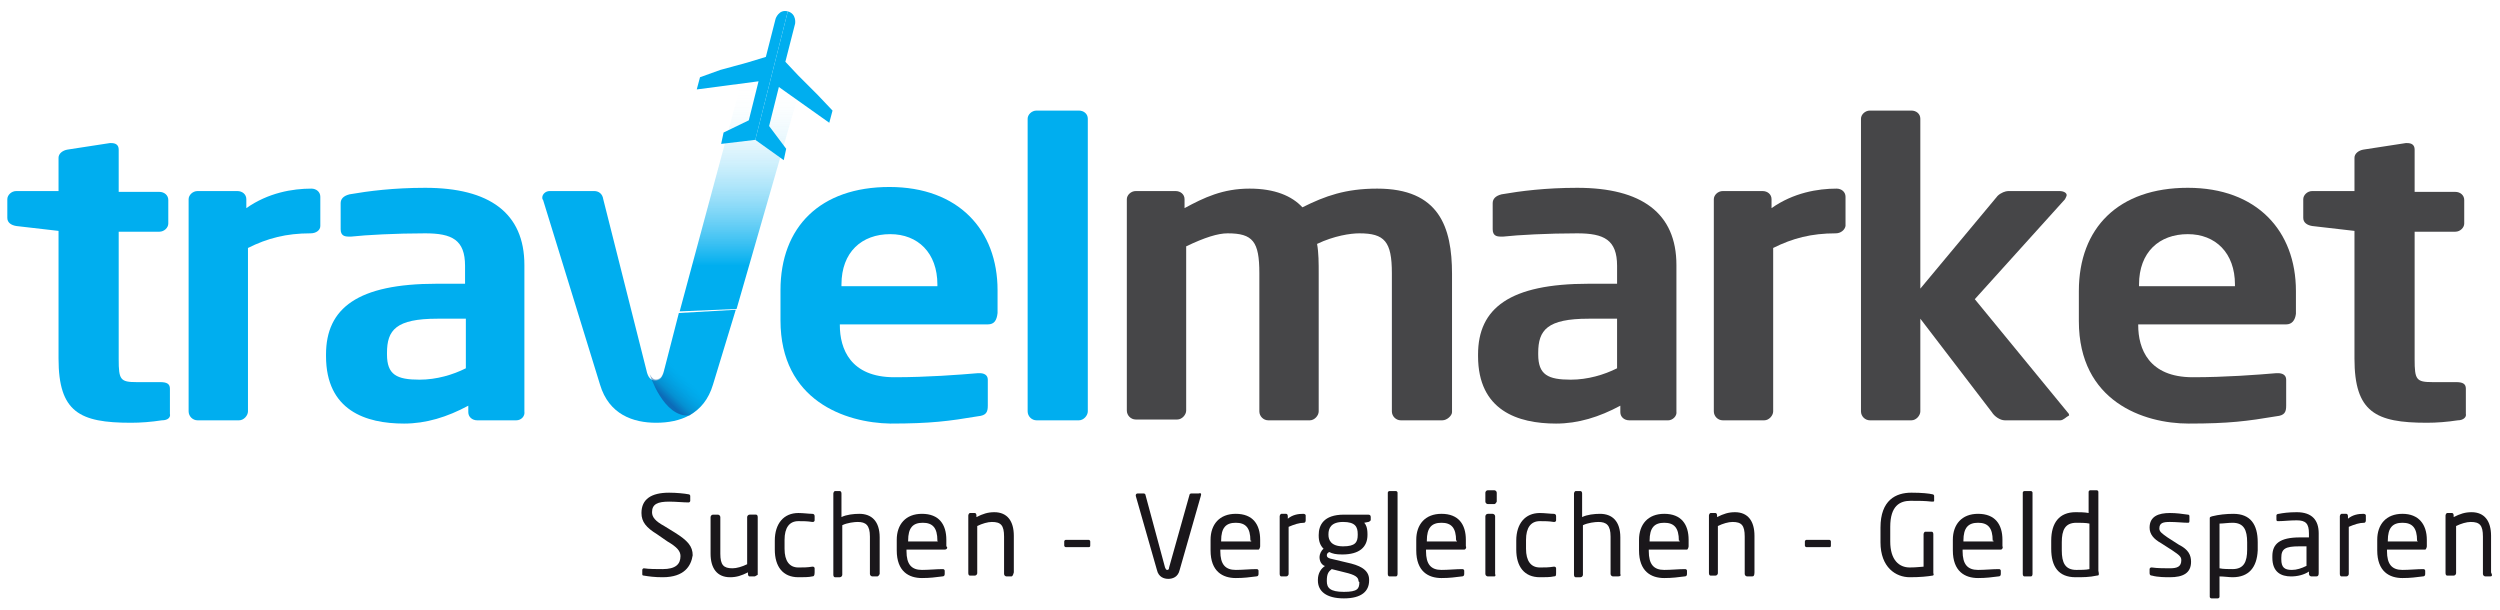 <?xml version="1.0" encoding="utf-8"?>
<!-- Generator: Adobe Illustrator 21.1.0, SVG Export Plug-In . SVG Version: 6.00 Build 0)  -->
<svg version="1.1" id="Layer_1" xmlns="http://www.w3.org/2000/svg" xmlns:xlink="http://www.w3.org/1999/xlink" x="0px" y="0px"
	 viewBox="0 0 307.5 75" style="enable-background:new 0 0 307.5 75;" xml:space="preserve">
<style type="text/css">
	.st0{fill:#1A171B;}
	.st1{fill:#00AEEF;}
	.st2{fill:#464648;}
	.st3{fill:url(#SVGID_1_);}
	.st4{fill:url(#Shade_2_);}
	.st5{fill:url(#SVGID_2_);}
	.st6{fill:url(#SVGID_3_);}
</style>
<g>
	<path class="st0" d="M81.5,71c-1,0-1.7-0.1-2.3-0.2c-0.2,0-0.2-0.1-0.2-0.2v-0.5c0-0.1,0.1-0.2,0.2-0.2l0,0
		c0.6,0.1,1.6,0.1,2.3,0.1c1.6,0,2.2-0.6,2.2-1.6c0-0.6-0.4-1.1-1.6-1.8l-1.3-0.9c-1.3-0.8-1.9-1.5-1.9-2.6c0-1.7,1.2-2.5,3.4-2.5
		c0.9,0,1.9,0.1,2.4,0.2c0.1,0,0.2,0.1,0.2,0.2v0.6c0,0.1-0.1,0.2-0.2,0.2l0,0c-0.6,0-1.6-0.1-2.4-0.1c-1.4,0-2.1,0.3-2.1,1.3
		c0,0.6,0.4,1.1,1.5,1.7l1.3,0.8c1.6,1,2.2,1.7,2.2,2.8C85,69.6,84.2,71,81.5,71z"/>
	<path class="st0" d="M92.8,70.9h-0.6c-0.1,0-0.2-0.1-0.2-0.3v-0.2c-0.8,0.4-1.4,0.6-2.2,0.6c-1.6,0-2.4-1.1-2.4-2.9v-4.5
		c0-0.1,0.1-0.3,0.3-0.3h0.6c0.1,0,0.3,0.1,0.3,0.3v4.5c0,1.4,0.4,1.8,1.5,1.8c0.5,0,1.2-0.2,1.8-0.5v-5.8c0-0.1,0.1-0.3,0.3-0.3H93
		c0.1,0,0.2,0.1,0.2,0.3v7.1C93,70.8,92.9,70.9,92.8,70.9z"/>
	<path class="st0" d="M99.9,70.9C99.5,71,98.8,71,98.2,71c-1.9,0-2.9-1.3-2.9-3.4v-1.1c0-2.1,1.1-3.4,2.9-3.4c0.6,0,1.3,0.1,1.7,0.1
		c0.2,0,0.3,0.1,0.3,0.3v0.5c0,0.1-0.1,0.2-0.2,0.2c0,0,0,0-0.1,0c-0.6-0.1-1.1-0.1-1.7-0.1c-1.1,0-1.7,0.8-1.7,2.3v1.1
		c0,1.5,0.6,2.3,1.7,2.3c0.6,0,1.1,0,1.7-0.1c0,0,0,0,0.1,0c0.1,0,0.2,0.1,0.2,0.2v0.5C100.2,70.8,100.1,70.9,99.9,70.9z"/>
	<path class="st0" d="M107.9,70.9h-0.6c-0.1,0-0.3-0.1-0.3-0.3V66c0-1.4-0.5-1.8-1.5-1.8c-0.4,0-1.3,0.1-1.9,0.4v6.1
		c0,0.1-0.1,0.3-0.3,0.3h-0.6c-0.1,0-0.2-0.1-0.2-0.3v-10c0-0.1,0.1-0.3,0.2-0.3h0.6c0.1,0,0.2,0.1,0.2,0.3v2.9
		c0.6-0.3,1.5-0.4,2.2-0.4c1.5,0,2.5,0.9,2.5,2.9v4.5C108.1,70.8,108,70.9,107.9,70.9z"/>
	<path class="st0" d="M116.2,67.6h-4.7v0.2c0,1.6,0.6,2.3,1.9,2.3c0.8,0,1.8-0.1,2.5-0.1c0,0,0,0,0.1,0s0.2,0.1,0.2,0.2v0.4
		c0,0.2-0.1,0.3-0.3,0.3c-0.8,0.1-1.5,0.2-2.5,0.2c-1.6,0-3.1-0.8-3.1-3.4v-1.3c0-1.9,1.1-3.2,3.1-3.2c2.1,0,3,1.3,3,3.2v0.8
		C116.6,67.3,116.5,67.6,116.2,67.6z M115.3,66.5c0-1.6-0.6-2.2-1.8-2.2s-1.8,0.6-1.8,2.2v0.1h3.7C115.3,66.6,115.3,66.5,115.3,66.5
		z"/>
	<path class="st0" d="M124.4,70.9h-0.6c-0.1,0-0.3-0.1-0.3-0.3V66c0-1.4-0.4-1.8-1.5-1.8c-0.5,0-1.2,0.2-1.8,0.5v5.8
		c0,0.1-0.1,0.3-0.3,0.3h-0.6c-0.1,0-0.2-0.1-0.2-0.3v-7.1c0-0.1,0.1-0.3,0.2-0.3h0.6c0.1,0,0.2,0.1,0.2,0.3v0.2
		c0.8-0.4,1.4-0.6,2.2-0.6c1.6,0,2.4,1.1,2.4,2.9v4.5C124.6,70.8,124.5,70.9,124.4,70.9z"/>
	<path class="st0" d="M133.8,67.3h-2.7c-0.1,0-0.2-0.1-0.2-0.2v-0.5c0-0.1,0.1-0.2,0.2-0.2h2.8c0.1,0,0.2,0.1,0.2,0.2v0.5
		C134.1,67.3,134,67.3,133.8,67.3z"/>
	<path class="st0" d="M147.7,61l-2.6,9.1c-0.2,0.9-0.9,1.1-1.4,1.1c-0.5,0-1.2-0.2-1.4-1.1l-2.6-9.1v-0.1c0-0.1,0.1-0.2,0.2-0.2h0.8
		c0.1,0,0.2,0.1,0.2,0.2l2.4,8.9c0.1,0.2,0.1,0.3,0.3,0.3c0.1,0,0.2-0.1,0.2-0.3l2.5-8.9c0-0.1,0.1-0.2,0.2-0.2h0.9
		C147.7,60.6,147.8,60.7,147.7,61C147.8,60.9,147.8,60.9,147.7,61z"/>
	<path class="st0" d="M154.8,67.6h-4.7v0.2c0,1.6,0.6,2.3,1.9,2.3c0.8,0,1.8-0.1,2.5-0.1c0,0,0,0,0.1,0s0.2,0.1,0.2,0.2v0.4
		c0,0.2-0.1,0.3-0.3,0.3c-0.8,0.1-1.5,0.2-2.5,0.2c-1.6,0-3.1-0.8-3.1-3.4v-1.3c0-1.9,1.1-3.2,3.1-3.2c2.1,0,3,1.3,3,3.2v0.8
		C155,67.3,154.9,67.6,154.8,67.6z M153.8,66.5c0-1.6-0.6-2.2-1.8-2.2c-1.2,0-1.8,0.6-1.8,2.2v0.1h3.7V66.5z"/>
	<path class="st0" d="M160.4,64.3c-0.6,0-1.2,0.2-1.9,0.5v5.8c0,0.1-0.1,0.3-0.3,0.3h-0.6c-0.1,0-0.2-0.1-0.2-0.3v-7.1
		c0-0.1,0.1-0.3,0.2-0.3h0.6c0.1,0,0.2,0.1,0.2,0.3v0.3c0.6-0.5,1.3-0.6,1.9-0.6c0.2,0,0.3,0.1,0.3,0.2V64
		C160.6,64.2,160.5,64.3,160.4,64.3z"/>
	<path class="st0" d="M168.3,64.2l-0.5,0.1c0.2,0.2,0.4,0.6,0.4,1.4v0.1c0,1.5-1,2.4-3.1,2.4c-0.8,0-1.2-0.1-1.6-0.3
		c-0.2,0.1-0.3,0.2-0.3,0.4s0.1,0.3,0.4,0.4l2.1,0.5c1.4,0.3,2.7,0.8,2.7,2.1v0.1c0,1.3-0.9,2.2-3.1,2.2c-2.2,0-3.2-0.9-3.2-2.2
		v-0.1c0-0.8,0.4-1.4,0.9-1.7h-0.1c-0.4-0.2-0.6-0.6-0.6-1.1l0,0c0-0.3,0.2-0.8,0.5-1c-0.4-0.4-0.6-0.9-0.6-1.6v-0.1
		c0-1.2,0.6-2.5,3.1-2.5h3c0.2,0,0.3,0.1,0.3,0.3V64C168.5,64.1,168.4,64.2,168.3,64.2z M167.1,71.5c0-0.5-0.4-0.8-1.7-1.1l-1.6-0.4
		c-0.4,0.3-0.6,0.6-0.6,1.4v0.1c0,0.8,0.4,1.3,2.1,1.3s1.9-0.4,1.9-1.2L167.1,71.5L167.1,71.5z M167,65.7c0-0.9-0.3-1.5-1.8-1.5
		s-1.8,0.8-1.8,1.5v0.1c0,0.6,0.3,1.4,1.8,1.4s1.8-0.5,1.8-1.4V65.7z"/>
	<path class="st0" d="M171.7,70.9h-0.8c-0.1,0-0.2-0.1-0.2-0.3v-10c0-0.1,0.1-0.2,0.2-0.2h0.8c0.1,0,0.2,0.1,0.2,0.2v10
		C171.9,70.8,171.8,70.9,171.7,70.9z"/>
	<path class="st0" d="M180.1,67.6h-4.7v0.2c0,1.6,0.6,2.3,1.9,2.3c0.8,0,1.8-0.1,2.5-0.1c0,0,0,0,0.1,0s0.2,0.1,0.2,0.2v0.4
		c0,0.2-0.1,0.3-0.3,0.3c-0.8,0.1-1.5,0.2-2.5,0.2c-1.6,0-3.1-0.8-3.1-3.4v-1.3c0-1.9,1.1-3.2,3.1-3.2c2.1,0,3,1.3,3,3.2v0.8
		C180.4,67.3,180.3,67.6,180.1,67.6z M179.1,66.5c0-1.6-0.6-2.2-1.8-2.2s-1.8,0.6-1.8,2.2v0.1h3.7V66.5z"/>
	<path class="st0" d="M183.8,62H183c-0.1,0-0.3-0.1-0.3-0.3v-1.1c0-0.1,0.1-0.3,0.3-0.3h0.8c0.1,0,0.3,0.1,0.3,0.3v1.1
		C184,61.9,183.9,62,183.8,62z M183.8,70.9H183c-0.1,0-0.3-0.1-0.3-0.3v-7.1c0-0.1,0.1-0.3,0.3-0.3h0.6c0.1,0,0.3,0.1,0.3,0.3v7.1
		C184,70.8,183.9,70.9,183.8,70.9z"/>
	<path class="st0" d="M191.1,70.9c-0.4,0.1-1.1,0.1-1.7,0.1c-1.9,0-2.9-1.3-2.9-3.4v-1.1c0-2.1,1.1-3.4,2.9-3.4
		c0.6,0,1.3,0.1,1.7,0.1c0.2,0,0.3,0.1,0.3,0.3v0.5c0,0.1-0.1,0.2-0.2,0.2c0,0,0,0-0.1,0c-0.6-0.1-1.1-0.1-1.7-0.1
		c-1.1,0-1.7,0.8-1.7,2.3v1.1c0,1.5,0.6,2.3,1.7,2.3c0.6,0,1.1,0,1.7-0.1c0,0,0,0,0.1,0s0.2,0.1,0.2,0.2v0.5
		C191.4,70.8,191.4,70.9,191.1,70.9z"/>
	<path class="st0" d="M199,70.9h-0.6c-0.1,0-0.3-0.1-0.3-0.3V66c0-1.4-0.5-1.8-1.5-1.8c-0.4,0-1.3,0.1-1.9,0.4v6.1
		c0,0.1-0.1,0.3-0.3,0.3h-0.6c-0.1,0-0.2-0.1-0.2-0.3v-10c0-0.1,0.1-0.3,0.2-0.3h0.6c0.1,0,0.2,0.1,0.2,0.3v2.9
		c0.6-0.3,1.5-0.4,2.2-0.4c1.5,0,2.5,0.9,2.5,2.9v4.5C199.4,70.8,199.3,70.9,199,70.9z"/>
	<path class="st0" d="M207.5,67.6h-4.7v0.2c0,1.6,0.6,2.3,1.9,2.3c0.8,0,1.8-0.1,2.5-0.1c0,0,0,0,0.1,0s0.2,0.1,0.2,0.2v0.4
		c0,0.2-0.1,0.3-0.3,0.3c-0.8,0.1-1.5,0.2-2.5,0.2c-1.6,0-3.1-0.8-3.1-3.4v-1.3c0-1.9,1.1-3.2,3.1-3.2c2.1,0,3,1.3,3,3.2v0.8
		C207.7,67.3,207.6,67.6,207.5,67.6z M206.5,66.5c0-1.6-0.6-2.2-1.8-2.2c-1.2,0-1.8,0.6-1.8,2.2v0.1h3.7V66.5z"/>
	<path class="st0" d="M215.5,70.9h-0.6c-0.1,0-0.3-0.1-0.3-0.3V66c0-1.4-0.4-1.8-1.5-1.8c-0.5,0-1.2,0.2-1.8,0.5v5.8
		c0,0.1-0.1,0.3-0.3,0.3h-0.6c-0.1,0-0.2-0.1-0.2-0.3v-7.1c0-0.1,0.1-0.3,0.2-0.3h0.6c0.1,0,0.2,0.1,0.2,0.3v0.2
		c0.8-0.4,1.4-0.6,2.2-0.6c1.6,0,2.4,1.1,2.4,2.9v4.5C215.8,70.8,215.7,70.9,215.5,70.9z"/>
	<path class="st0" d="M225,67.3h-2.8c-0.1,0-0.2-0.1-0.2-0.2v-0.5c0-0.1,0.1-0.2,0.2-0.2h2.8c0.1,0,0.2,0.1,0.2,0.2v0.5
		C225.2,67.3,225.1,67.3,225,67.3z"/>
	<path class="st0" d="M237.7,70.8c-0.6,0.1-1.5,0.2-2.8,0.2c-1.7,0-3.6-1.2-3.6-4.3v-1.8c0-3.4,1.9-4.3,3.8-4.3
		c1.3,0,2.2,0.1,2.6,0.2c0.1,0,0.2,0.1,0.2,0.2v0.6c0,0.1-0.1,0.1-0.2,0.1c0,0,0,0-0.1,0c-0.9-0.1-1.5-0.1-2.6-0.1
		c-1.3,0-2.5,0.6-2.5,3.2v1.8c0,2.3,1.1,3.2,2.4,3.2c0.9,0,1.4-0.1,1.7-0.1v-4c0-0.1,0.1-0.3,0.2-0.3h0.8c0.1,0,0.2,0.1,0.2,0.3v4.8
		C237.9,70.7,237.8,70.8,237.7,70.8z"/>
	<path class="st0" d="M246.1,67.6h-4.7v0.2c0,1.6,0.6,2.3,1.9,2.3c0.8,0,1.8-0.1,2.5-0.1c0,0,0,0,0.1,0c0.1,0,0.2,0.1,0.2,0.2v0.4
		c0,0.2-0.1,0.3-0.3,0.3c-0.8,0.1-1.5,0.2-2.5,0.2c-1.6,0-3.1-0.8-3.1-3.4v-1.3c0-1.9,1.1-3.2,3.1-3.2c2.1,0,3,1.3,3,3.2v0.8
		C246.4,67.3,246.3,67.6,246.1,67.6z M245.1,66.5c0-1.6-0.6-2.2-1.8-2.2s-1.8,0.6-1.8,2.2v0.1h3.7V66.5z"/>
	<path class="st0" d="M249.8,70.9H249c-0.1,0-0.2-0.1-0.2-0.3v-10c0-0.1,0.1-0.2,0.2-0.2h0.8c0.1,0,0.2,0.1,0.2,0.2v10
		C250,70.8,249.9,70.9,249.8,70.9z"/>
	<path class="st0" d="M257.9,70.8c-0.9,0.2-1.7,0.2-2.6,0.2c-2.1,0-3-1.3-3-3.5v-1c0-2.2,1-3.5,3-3.5c0.4,0,1.1,0,1.6,0.1v-2.6
		c0-0.1,0.1-0.2,0.2-0.2h0.8c0.1,0,0.2,0.1,0.2,0.2v9.7C258.2,70.7,258.2,70.8,257.9,70.8z M257,64.4c-0.4-0.1-1.2-0.1-1.6-0.1
		c-1.4,0-1.8,0.9-1.8,2.4v1c0,1.5,0.4,2.4,1.8,2.4c0.4,0,1.2,0,1.6-0.1V64.4z"/>
	<path class="st0" d="M266.9,71c-0.5,0-1.5,0-2.2-0.2c-0.2,0-0.3-0.1-0.3-0.3v-0.5c0-0.1,0.1-0.2,0.2-0.2c0,0,0,0,0.1,0
		c0.6,0.1,1.7,0.1,2.2,0.1c0.9,0,1.4-0.2,1.4-1c0-0.4-0.2-0.6-1.1-1.2l-1.4-0.9c-0.9-0.5-1.4-1.1-1.4-1.9c0-1.4,1.1-1.8,2.5-1.8
		c0.8,0,1.5,0.1,2.2,0.2c0.2,0,0.2,0.1,0.2,0.3v0.5c0,0.2-0.1,0.2-0.2,0.2l0,0c-0.5,0-1.4-0.1-2.2-0.1c-0.8,0-1.3,0.1-1.3,0.8
		c0,0.4,0.3,0.6,1,1.1l1.4,0.9c1.2,0.6,1.5,1.3,1.5,2.1C269.5,70.5,268.5,71,266.9,71z"/>
	<path class="st0" d="M274.6,71c-0.4,0-1.1-0.1-1.6-0.1v2.5c0,0.1-0.1,0.2-0.2,0.2H272c-0.1,0-0.2-0.1-0.2-0.2v-9.6
		c0-0.2,0-0.2,0.3-0.3c0.8-0.2,1.7-0.3,2.6-0.3c2.1,0,3,1.3,3,3.5v1C277.6,69.8,276.6,71,274.6,71z M276.4,66.7
		c0-1.5-0.4-2.4-1.8-2.4c-0.5,0-1.2,0.1-1.6,0.1v5.5c0.4,0.1,1.2,0.1,1.6,0.1c1.4,0,1.8-0.9,1.8-2.4V66.7z"/>
	<path class="st0" d="M284.9,70.9h-0.6c-0.1,0-0.3-0.1-0.3-0.3v-0.3c-0.6,0.4-1.4,0.6-2.2,0.6c-1.2,0-2.3-0.5-2.3-2.3v-0.2
		c0-1.5,0.9-2.3,3.4-2.3h1.1v-0.5c0-1.2-0.4-1.6-1.5-1.6c-0.9,0-1.6,0.1-2.2,0.1c0,0,0,0-0.1,0c-0.1,0-0.2,0-0.2-0.2v-0.5
		c0-0.1,0.1-0.2,0.3-0.2c0.5-0.1,1.2-0.2,2.2-0.2c1.9,0,2.7,1,2.7,2.6v4.9C285.2,70.8,285.1,70.9,284.9,70.9z M283.9,67.2h-1.1
		c-1.7,0-2.2,0.3-2.2,1.4v0.2c0,1,0.4,1.3,1.3,1.3c0.6,0,1.2-0.2,1.8-0.5v-2.4H283.9z"/>
	<path class="st0" d="M290.8,64.3c-0.6,0-1.2,0.2-1.9,0.5v5.8c0,0.1-0.1,0.3-0.3,0.3h-0.6c-0.1,0-0.2-0.1-0.2-0.3v-7.1
		c0-0.1,0.1-0.3,0.2-0.3h0.6c0.1,0,0.2,0.1,0.2,0.3v0.3c0.6-0.5,1.3-0.6,1.9-0.6c0.2,0,0.3,0.1,0.3,0.2V64
		C291,64.2,290.9,64.3,290.8,64.3z"/>
	<path class="st0" d="M298.3,67.6h-4.7v0.2c0,1.6,0.6,2.3,1.9,2.3c0.8,0,1.8-0.1,2.5-0.1c0,0,0,0,0.1,0c0.1,0,0.2,0.1,0.2,0.2v0.4
		c0,0.2-0.1,0.3-0.3,0.3c-0.8,0.1-1.5,0.2-2.5,0.2c-1.6,0-3.1-0.8-3.1-3.4v-1.3c0-1.9,1.1-3.2,3.1-3.2s3,1.3,3,3.2v0.8
		C298.5,67.3,298.4,67.6,298.3,67.6z M297.3,66.5c0-1.6-0.6-2.2-1.8-2.2s-1.8,0.6-1.8,2.2v0.1h3.7L297.3,66.5L297.3,66.5z"/>
	<path class="st0" d="M306.3,70.9h-0.6c-0.1,0-0.3-0.1-0.3-0.3V66c0-1.4-0.4-1.8-1.5-1.8c-0.5,0-1.2,0.2-1.8,0.5v5.8
		c0,0.1-0.1,0.3-0.3,0.3H301c-0.1,0-0.2-0.1-0.2-0.3v-7.1c0-0.1,0.1-0.3,0.2-0.3h0.6c0.1,0,0.2,0.1,0.2,0.3v0.2
		c0.8-0.4,1.4-0.6,2.2-0.6c1.6,0,2.4,1.1,2.4,2.9v4.5C306.6,70.8,306.5,70.9,306.3,70.9z"/>
</g>
<g>
	<g>
		<path class="st1" d="M19.9,51.7c-1.3,0.2-2.6,0.3-3.8,0.3c-6.3,0-8.9-1.3-8.9-7.9V28.4l-5.2-0.6c-0.6-0.1-1.1-0.4-1.1-1v-2.3
			c0-0.5,0.5-1,1.1-1h5.2v-4.1c0-0.5,0.5-0.9,1.1-1l5.2-0.8c0.1,0,0.2,0,0.2,0c0.5,0,0.9,0.2,0.9,0.8v5.2h5c0.6,0,1.1,0.4,1.1,1v2.9
			c0,0.5-0.5,1-1.1,1h-5v15.7c0,2.5,0.2,2.8,2.2,2.8h2.9c0.8,0,1.2,0.2,1.2,0.8v3.1C21,51.3,20.7,51.7,19.9,51.7z"/>
		<path class="st1" d="M38.2,28.7c-3,0-5.3,0.6-7.7,1.8v20.1c0,0.5-0.5,1.1-1.1,1.1h-5.1c-0.6,0-1.1-0.5-1.1-1.1V24.5
			c0-0.5,0.5-1,1.1-1h4.9c0.6,0,1.1,0.4,1.1,1v1.1c2.7-1.9,5.7-2.4,8-2.4c0.6,0,1.1,0.4,1.1,1v3.6C39.4,28.3,38.9,28.7,38.2,28.7z"
			/>
		<path class="st1" d="M63.5,51.7h-4.8c-0.6,0-1.1-0.4-1.1-1v-0.8c-2.6,1.4-5.2,2.2-7.9,2.2c-4.7,0-9.6-1.6-9.6-8.3v-0.2
			c0-5.7,3.9-8.7,13.6-8.7h3.5v-2.2c0-3.2-1.6-4-4.9-4c-3.6,0-7.3,0.2-9.1,0.4c-0.1,0-0.2,0-0.3,0c-0.5,0-1-0.1-1-0.9V25
			c0-0.5,0.3-0.9,1.1-1.1c2.3-0.4,5.4-0.8,9.3-0.8c7.9,0,12.2,3.1,12.2,9.5v18C64.6,51.2,64.1,51.7,63.5,51.7z M57.3,39.2h-3.5
			c-5.1,0-6.2,1.4-6.2,4.2v0.2c0,2.5,1.2,3.1,4,3.1c2.1,0,4.1-0.6,5.7-1.4v-6.2H57.3z"/>
		<path class="st1" d="M121.5,39.9h-18.2V40c0,2.9,1.3,6.4,6.7,6.4c4.1,0,7.9-0.3,10.3-0.5c0.1,0,0.1,0,0.2,0c0.5,0,1,0.2,1,0.8v3.2
			c0,0.8-0.2,1.2-1.2,1.3c-3.6,0.6-5.8,0.9-10.8,0.9C104,52,96,49.3,96,39.4v-3.7c0-7.8,4.9-12.7,13.4-12.7s13.3,5.3,13.3,12.7v2.8
			C122.6,39.4,122.3,39.9,121.5,39.9z M115.3,35c0-3.9-2.4-6.2-5.8-6.2c-3.5,0-6,2.2-6,6.2v0.2h11.8V35z"/>
		<path class="st1" d="M132.7,51.7h-5.2c-0.6,0-1.1-0.5-1.1-1.1V14.6c0-0.5,0.5-1,1.1-1h5.2c0.6,0,1.1,0.4,1.1,1v36
			C133.8,51.1,133.3,51.7,132.7,51.7z"/>
		<path class="st2" d="M177.4,51.7h-5.1c-0.6,0-1.1-0.5-1.1-1.1v-17c0-3.9-0.9-4.9-4-4.9c-1.1,0-3.1,0.3-5.2,1.3
			c0.2,1.1,0.2,2.4,0.2,3.6v17c0,0.5-0.5,1.1-1.1,1.1H156c-0.6,0-1.1-0.5-1.1-1.1v-17c0-3.9-0.8-4.9-3.9-4.9c-1.2,0-2.8,0.5-5.1,1.6
			v20.2c0,0.5-0.5,1.1-1.1,1.1h-5.1c-0.6,0-1.1-0.5-1.1-1.1V24.5c0-0.5,0.5-1,1.1-1h4.9c0.6,0,1.1,0.4,1.1,1v1.1
			c2.4-1.3,4.7-2.4,8-2.4c3.1,0,5.2,0.9,6.5,2.3c2.8-1.4,5.3-2.3,9.2-2.3c7.6,0,9.2,4.7,9.2,10.5v17C178.6,51.1,178,51.7,177.4,51.7
			z"/>
		<path class="st2" d="M205.2,51.7h-4.8c-0.6,0-1.1-0.4-1.1-1v-0.8c-2.6,1.4-5.2,2.2-7.9,2.2c-4.7,0-9.6-1.6-9.6-8.3v-0.2
			c0-5.7,3.9-8.7,13.6-8.7h3.5v-2.2c0-3.2-1.6-4-4.9-4c-3.6,0-7.3,0.2-9.1,0.4c-0.1,0-0.2,0-0.3,0c-0.5,0-1-0.1-1-0.9V25
			c0-0.5,0.3-0.9,1.1-1.1c2.3-0.4,5.4-0.8,9.3-0.8c7.9,0,12.2,3.1,12.2,9.5v18C206.3,51.2,205.7,51.7,205.2,51.7z M198.9,39.2h-3.5
			c-5.1,0-6.2,1.4-6.2,4.2v0.2c0,2.5,1.2,3.1,4,3.1c2.1,0,4.1-0.6,5.7-1.4v-6.2H198.9z"/>
		<path class="st2" d="M225.8,28.7c-3,0-5.3,0.6-7.7,1.8v20.1c0,0.5-0.5,1.1-1.1,1.1h-5.1c-0.6,0-1.1-0.5-1.1-1.1V24.5
			c0-0.5,0.5-1,1.1-1h4.9c0.6,0,1.1,0.4,1.1,1v1.1c2.7-1.9,5.7-2.4,8-2.4c0.6,0,1.1,0.4,1.1,1v3.6C226.9,28.3,226.4,28.7,225.8,28.7
			z"/>
		<path class="st2" d="M253.4,51.7h-6.8c-0.6,0-1.3-0.5-1.6-1l-8.8-11.5v11.4c0,0.5-0.5,1.1-1.1,1.1H230c-0.6,0-1.1-0.5-1.1-1.1
			V14.6c0-0.5,0.5-1,1.1-1h5.1c0.6,0,1.1,0.4,1.1,1v20.9l9.5-11.4c0.4-0.4,1-0.6,1.3-0.6h6.3c0.5,0,0.9,0.2,0.9,0.5
			c0,0.1-0.1,0.3-0.2,0.5l-11.1,12.3l11.4,13.9c0.1,0.1,0.2,0.2,0.2,0.4C254.1,51.3,253.8,51.7,253.4,51.7z"/>
		<path class="st2" d="M281.2,39.9H263V40c0,2.9,1.3,6.4,6.7,6.4c4.1,0,7.9-0.3,10.3-0.5c0.1,0,0.1,0,0.2,0c0.5,0,1,0.2,1,0.8v3.2
			c0,0.8-0.2,1.2-1.2,1.3c-3.6,0.6-5.8,0.9-10.8,0.9c-5.5,0-13.5-2.7-13.5-12.6v-3.7c0-7.8,4.9-12.7,13.4-12.7
			c8.5,0,13.3,5.3,13.3,12.7v2.8C282.3,39.4,281.9,39.9,281.2,39.9z M274.9,35c0-3.9-2.4-6.2-5.8-6.2c-3.5,0-6,2.2-6,6.2v0.2h11.8
			V35z"/>
		<path class="st2" d="M302.3,51.7c-1.3,0.2-2.6,0.3-3.8,0.3c-6.3,0-8.9-1.3-8.9-7.9V28.4l-5.2-0.6c-0.6-0.1-1.1-0.4-1.1-1v-2.3
			c0-0.5,0.5-1,1.1-1h5.2v-4.1c0-0.5,0.5-0.9,1.1-1l5.2-0.8c0.1,0,0.2,0,0.2,0c0.5,0,0.9,0.2,0.9,0.8v5.2h5c0.6,0,1.1,0.4,1.1,1v2.9
			c0,0.5-0.5,1-1.1,1h-5v15.7c0,2.5,0.2,2.8,2.2,2.8h2.9c0.8,0,1.2,0.2,1.2,0.8v3.1C303.4,51.3,303,51.7,302.3,51.7z"/>
		
			<linearGradient id="SVGID_1_" gradientUnits="userSpaceOnUse" x1="91.677" y1="70.886" x2="91.677" y2="37.66" gradientTransform="matrix(1 0 0 -1 0 76)">
			<stop  offset="0.164" style="stop-color:#FFFFFF;stop-opacity:0"/>
			<stop  offset="0.616" style="stop-color:#4FC7F4;stop-opacity:0.678"/>
			<stop  offset="0.83" style="stop-color:#00AEEF"/>
		</linearGradient>
		<path class="st3" d="M83.6,38.3l8.7-32.3c0.2-0.6,0.6-1,1.2-1h5.5c0.5,0,0.9,0.3,0.9,0.8c0,0.1,0,0.2-0.1,0.3l-9.2,31.9L83.6,38.3
			z"/>
	</g>
	<path class="st1" d="M90.5,38.1l-2.8,9.2C86.6,51,83.6,52,80.7,52c-2.8,0-5.8-1-6.9-4.7l-7-22.7c-0.1-0.1-0.1-0.2-0.1-0.3
		c0-0.4,0.4-0.8,0.9-0.8h5.5c0.5,0,1,0.3,1.1,1l5.3,21c0.2,1,0.6,1.3,1.1,1.3s0.9-0.3,1.1-1.3l1.8-7"/>
	<g>
		<path class="st1" d="M91.9,7.7L94.2,7l1.2-4.7c0,0,0.4-1.2,1.5-0.9l-4,15.8l-4.2,0.5l0.3-1.4l3.1-1.5l1.2-4.8l-7.6,1l0.4-1.5
			l2.5-0.9"/>
		<path class="st1" d="M98.2,9.3l-1.6-1.7l1.2-4.7c0,0,0.2-1.2-0.9-1.5l-4,15.8l3.5,2.5l0.3-1.4l-2.1-2.8l1.2-4.8l6.2,4.4l0.4-1.5
			l-1.8-1.9"/>
	</g>
	
		<linearGradient id="Shade_2_" gradientUnits="userSpaceOnUse" x1="81.569" y1="26.521" x2="85.956" y2="31.064" gradientTransform="matrix(1 0 0 -1 0 76)">
		<stop  offset="7.878790e-02" style="stop-color:#172982;stop-opacity:0.5"/>
		<stop  offset="0.224" style="stop-color:#0A71B3;stop-opacity:0.51"/>
		<stop  offset="0.48" style="stop-color:#048ACC;stop-opacity:0.207"/>
		<stop  offset="0.654" style="stop-color:#009DDF;stop-opacity:0"/>
	</linearGradient>
	<path id="Shade_1_" class="st4" d="M79.9,46c0,0,1.7,5.4,4.9,5.1c0,0,2.2-1.3,2.9-3.7S82,44.3,82,44.3s-0.3,1.8-0.8,2.2
		C80.7,46.8,80.3,46.8,79.9,46z"/>
	
		<linearGradient id="SVGID_2_" gradientUnits="userSpaceOnUse" x1="71.114" y1="37.011" x2="71.114" y2="37.011" gradientTransform="matrix(1 0 0 -1 0 76)">
		<stop  offset="0.178" style="stop-color:#FFFFFF;stop-opacity:0"/>
		<stop  offset="0.237" style="stop-color:#E7F6FC;stop-opacity:7.387835e-02"/>
		<stop  offset="0.449" style="stop-color:#96D7F2;stop-opacity:0.337"/>
		<stop  offset="0.636" style="stop-color:#56BEEA;stop-opacity:0.57"/>
		<stop  offset="0.793" style="stop-color:#27ACE4;stop-opacity:0.765"/>
		<stop  offset="0.913" style="stop-color:#0BA1E0;stop-opacity:0.914"/>
		<stop  offset="0.982" style="stop-color:#009DDF"/>
	</linearGradient>
	<path class="st5" d="M71.1,39"/>
	
		<linearGradient id="SVGID_3_" gradientUnits="userSpaceOnUse" x1="79.772" y1="30.084" x2="79.772" y2="30.084" gradientTransform="matrix(1 0 0 -1 0 76)">
		<stop  offset="0" style="stop-color:#172982;stop-opacity:0.5"/>
		<stop  offset="0.176" style="stop-color:#0A71B3;stop-opacity:0.51"/>
		<stop  offset="0.45" style="stop-color:#1A171B;stop-opacity:0"/>
	</linearGradient>
	<path class="st6" d="M79.8,45.9"/>
</g>
</svg>
